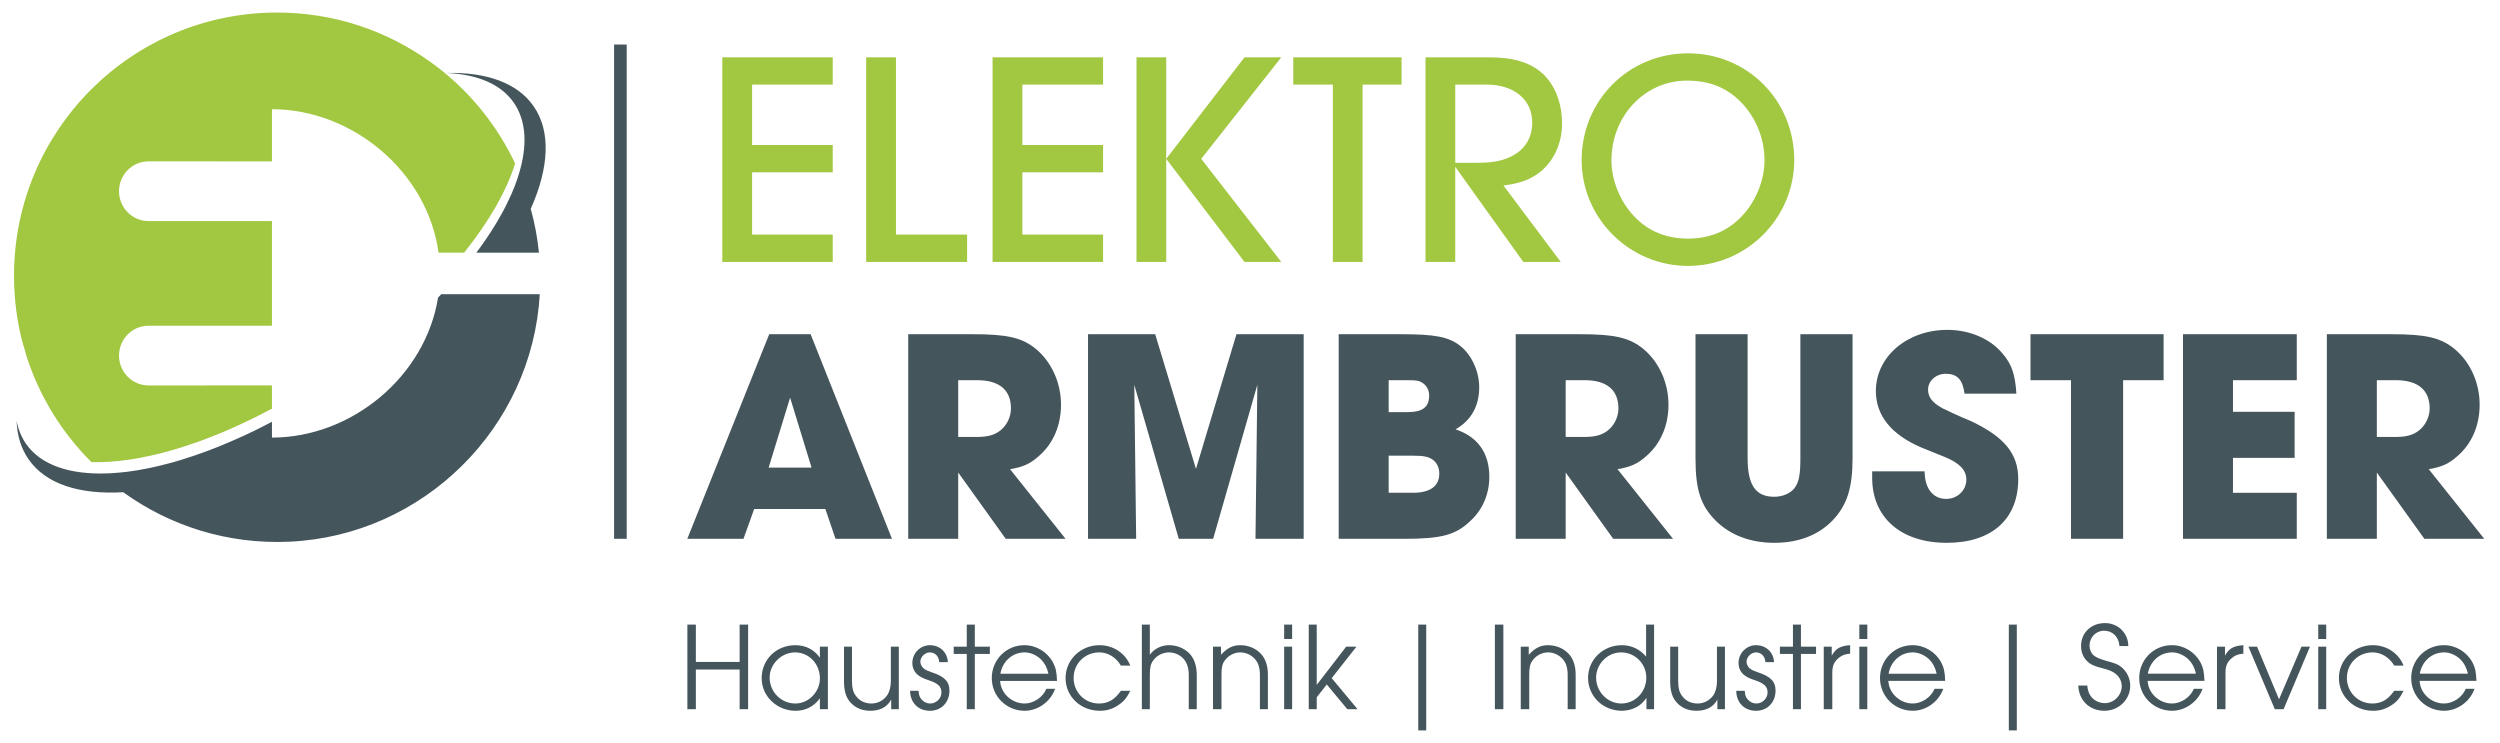 <?xml version="1.0" encoding="UTF-8"?>
<!DOCTYPE svg PUBLIC "-//W3C//DTD SVG 1.1//EN" "http://www.w3.org/Graphics/SVG/1.1/DTD/svg11.dtd">
<!-- Creator: CorelDRAW 2019 (64-Bit) -->
<svg xmlns="http://www.w3.org/2000/svg" xml:space="preserve" width="350px" height="104px" version="1.1" style="shape-rendering:geometricPrecision; text-rendering:geometricPrecision; image-rendering:optimizeQuality; fill-rule:evenodd; clip-rule:evenodd"
viewBox="0 0 350 104.2"
 xmlns:xlink="http://www.w3.org/1999/xlink"
 xmlns:xodm="http://www.corel.com/coreldraw/odm/2003">
 <defs>
  <style type="text/css">
   <![CDATA[
    .fil0 {fill:none}
    .fil2 {fill:#A2C741;fill-rule:nonzero}
    .fil1 {fill:#45555C;fill-rule:nonzero}
   ]]>
  </style>
 </defs>
 <g id="Ebene_x0020_1">
  <rect class="fil0" x="-0.13" y="0.06" width="350" height="104.2"/>
  <g id="_2576424099008">
   <path class="fil1" d="M74.49 14.87c-2.28,-3.26 -6.59,-4.75 -12.1,-4.64 -0.01,0 -0.01,0.01 0,0.01 4.23,0.2 7.5,1.54 9.32,4.13 1.81,2.59 1.96,6.11 0.71,10.12 -0.14,0.47 -0.31,0.95 -0.49,1.43 -0.05,0.12 -0.09,0.25 -0.14,0.37 -0.09,0.22 -0.17,0.43 -0.27,0.65 -0.04,0.11 -0.09,0.22 -0.14,0.33 -0.17,0.38 -0.35,0.76 -0.54,1.15 -0.06,0.13 -0.13,0.27 -0.2,0.41 -0.11,0.22 -0.22,0.43 -0.33,0.64 -0.08,0.16 -0.17,0.31 -0.25,0.46 -0.19,0.35 -0.39,0.69 -0.59,1.04 -0.1,0.17 -0.19,0.33 -0.29,0.49 -0.13,0.21 -0.26,0.41 -0.39,0.62 -0.11,0.19 -0.23,0.37 -0.35,0.56 -0.2,0.3 -0.4,0.61 -0.61,0.91 -0.14,0.2 -0.28,0.41 -0.42,0.61 -0.13,0.19 -0.27,0.38 -0.41,0.58 -0.16,0.21 -0.31,0.43 -0.48,0.64l-0.03 0.06 8.77 0c-0.21,-2.11 -0.6,-4.17 -1.15,-6.15 2.56,-5.74 2.88,-10.86 0.38,-14.42zm-12.93 26.39l-0.04 0.05c-0.13,0.14 -0.27,0.29 -0.41,0.43 -1.79,11.11 -12.16,19.64 -23.3,19.64l0 -2.22c-0.18,0.1 -0.36,0.19 -0.53,0.28 -0.11,0.05 -0.21,0.1 -0.31,0.16 -0.43,0.22 -0.86,0.44 -1.29,0.65 -0.13,0.06 -0.26,0.12 -0.38,0.19 -0.5,0.24 -0.99,0.47 -1.48,0.7 -0.12,0.05 -0.25,0.11 -0.37,0.16 -0.4,0.19 -0.81,0.37 -1.21,0.54 -0.13,0.06 -0.26,0.12 -0.39,0.17 -0.47,0.21 -0.95,0.4 -1.42,0.59 -0.14,0.06 -0.28,0.11 -0.42,0.17 -0.38,0.15 -0.76,0.3 -1.14,0.44 -0.13,0.05 -0.26,0.1 -0.38,0.14 -0.46,0.17 -0.91,0.33 -1.37,0.49 -0.15,0.05 -0.3,0.1 -0.45,0.15 -0.36,0.12 -0.72,0.24 -1.08,0.35 -0.12,0.04 -0.25,0.08 -0.37,0.12 -0.43,0.13 -0.87,0.26 -1.29,0.38 -0.16,0.04 -0.32,0.09 -0.48,0.13 -0.34,0.09 -0.68,0.18 -1.02,0.26 -0.13,0.04 -0.26,0.07 -0.39,0.1 -0.4,0.1 -0.79,0.18 -1.18,0.27 -0.17,0.03 -0.33,0.07 -0.49,0.1 -0.33,0.06 -0.66,0.13 -0.98,0.18 -0.16,0.03 -0.33,0.06 -0.49,0.09 -0.32,0.05 -0.65,0.1 -0.97,0.14 -0.16,0.03 -0.32,0.05 -0.47,0.07 -0.33,0.04 -0.66,0.07 -0.98,0.1 -0.16,0.02 -0.31,0.03 -0.47,0.04 -0.28,0.03 -0.56,0.04 -0.83,0.06 -0.15,0.01 -0.31,0.01 -0.45,0.02 -5.24,0.19 -9.3,-1.13 -11.41,-4.14 -0.66,-0.96 -1.1,-2.04 -1.33,-3.23 0.08,2.05 0.62,3.88 1.7,5.42 2.43,3.48 7.19,4.95 13.26,4.59 6.51,4.7 14.6,7.34 23.33,6.94 18.78,-0.87 34.02,-15.97 35.1,-34.72l-13.82 0zm26.01 -35.01l0 69.33 -1.77 0 0 -69.33 1.77 0zm25.93 59.34l-3.01 -9.81 -3.01 9.81 6.02 0zm-8.05 5.81l-1.5 4.18 -7.88 0 11.49 -28.7 5.81 0 11.41 28.7 -7.92 0 -1.42 -4.18 -9.99 0zm31.2 -10.11c1.55,0 2.5,-0.26 3.32,-0.9 0.9,-0.69 1.5,-1.9 1.5,-3.1 0,-2.58 -1.63,-3.96 -4.73,-3.96l-2.67 0 0 7.96 2.58 0zm-9.59 -14.41l9.08 0c4.78,0 6.88,0.47 8.82,2.06 2.19,1.81 3.53,4.73 3.53,7.83 0,2.93 -1.12,5.51 -3.14,7.23 -1.21,1.08 -2.2,1.51 -4.01,1.81l7.79 9.77 -8.39 0 -6.67 -9.3 0 9.3 -7.01 0 0 -28.7zm25.22 0l9.42 0 5.72 18.89 5.68 -18.89 9.43 0 0 28.7 -6.76 0 0.26 -21.6 -6.2 21.6 -4.82 0 -6.24 -21.6 0.26 21.6 -6.75 0 0 -28.7zm45.61 22.24c2.37,0 3.66,-0.94 3.66,-2.66 0,-0.87 -0.34,-1.6 -0.99,-2.03 -0.6,-0.38 -1.2,-0.51 -2.67,-0.51l-3.44 0 0 5.2 3.44 0zm-0.86 -11.31c2.2,0 3.1,-0.69 3.1,-2.37 0,-0.73 -0.39,-1.42 -0.99,-1.77 -0.47,-0.3 -0.86,-0.34 -2.11,-0.34l-2.58 0 0 4.48 2.58 0zm-9.59 -10.93l8.82 0c4.69,0 6.62,0.38 8.17,1.59 1.64,1.25 2.72,3.61 2.72,5.85 0,2.63 -1.12,4.65 -3.32,5.9 3.1,1.03 4.74,3.31 4.74,6.67 0,2.41 -0.95,4.64 -2.67,6.19 -2.07,1.98 -4.05,2.5 -9.38,2.5l-9.08 0 0 -28.7zm34.42 14.41c1.55,0 2.5,-0.26 3.32,-0.9 0.9,-0.69 1.5,-1.9 1.5,-3.1 0,-2.58 -1.63,-3.96 -4.73,-3.96l-2.67 0 0 7.96 2.58 0zm-9.59 -14.41l9.08 0c4.77,0 6.88,0.47 8.82,2.06 2.19,1.81 3.53,4.73 3.53,7.83 0,2.93 -1.12,5.51 -3.14,7.23 -1.21,1.08 -2.2,1.51 -4.01,1.81l7.79 9.77 -8.39 0 -6.67 -9.3 0 9.3 -7.01 0 0 -28.7zm32.53 0l0 17.38c0,3.79 1.12,5.42 3.74,5.42 1.12,0 2.16,-0.43 2.76,-1.12 0.69,-0.86 0.9,-1.85 0.9,-4.3l0 -17.38 7.32 0 0 17.38c0,4.22 -0.78,6.63 -2.84,8.78 -2.03,2.06 -4.78,3.1 -8.14,3.1 -3.35,0 -6.15,-1.08 -8.17,-3.06 -2.15,-2.15 -2.88,-4.34 -2.88,-8.82l0 -17.38 7.31 0zm30.43 8.34c-0.26,-1.98 -1.04,-2.79 -2.63,-2.79 -1.38,0 -2.49,0.99 -2.49,2.23 0,0.99 0.55,1.77 1.85,2.5 0.17,0.13 0.38,0.22 0.6,0.3l1.16 0.56 1.16 0.52 1.21 0.51c4.69,2.2 6.67,4.57 6.67,8.14 0,5.63 -3.7,8.95 -10.03,8.95 -6.41,0 -10.46,-3.53 -10.46,-9.13l0 -0.9 7.36 0c0,2.37 1.16,3.87 3.01,3.87 1.6,0 2.84,-1.2 2.84,-2.71 0,-1.33 -0.94,-2.32 -3.05,-3.18 -1.42,-0.56 -2.54,-1.03 -3.31,-1.34 -4.18,-1.8 -6.33,-4.47 -6.33,-7.91 0,-4.82 4.39,-8.57 10.03,-8.57 3.14,0 6.02,1.25 7.74,3.32 1.29,1.5 1.77,2.92 1.94,5.63l-7.27 0zm14.93 -1.89l-5.68 0 0 -6.45 18.67 0 0 6.45 -5.68 0 0 22.25 -7.31 0 0 -22.25zm15.71 -6.45l15.96 0 0 6.45 -8.95 0 0 4.43 8.65 0 0 6.46 -8.65 0 0 4.9 8.95 0 0 6.46 -15.96 0 0 -28.7zm29.78 14.41c1.55,0 2.49,-0.26 3.31,-0.9 0.9,-0.69 1.51,-1.9 1.51,-3.1 0,-2.58 -1.64,-3.96 -4.74,-3.96l-2.67 0 0 7.96 2.59 0zm-9.6 -14.41l9.08 0c4.78,0 6.88,0.47 8.82,2.06 2.2,1.81 3.53,4.73 3.53,7.83 0,2.93 -1.12,5.51 -3.14,7.23 -1.21,1.08 -2.2,1.51 -4,1.81l7.79 9.77 -8.4 0 -6.67 -9.3 0 9.3 -7.01 0 0 -28.7zm-229.97 40.73l1.19 0 0 5.24 6.14 0 0 -5.24 1.19 0 0 11.87 -1.19 0 0 -5.57 -6.14 0 0 5.57 -1.19 0 0 -11.87zm11.54 7.42c0,2.03 1.61,3.65 3.62,3.65 1.85,0 3.43,-1.63 3.43,-3.52 0,-2.05 -1.53,-3.65 -3.49,-3.65 -1.9,0 -3.56,1.64 -3.56,3.52zm8.17 4.45l-1.12 0 0 -1.53c-0.85,1.16 -2.01,1.75 -3.42,1.75 -2.61,0 -4.75,-2.05 -4.75,-4.56 0,-2.63 2.05,-4.64 4.72,-4.64 1.44,0 2.63,0.6 3.45,1.76l0 -1.55 1.12 0 0 8.77zm9.95 0l-1.07 0 0 -1.35c-0.57,1.05 -1.55,1.57 -2.95,1.57 -1.28,0 -2.35,-0.54 -3.01,-1.48 -0.45,-0.64 -0.66,-1.5 -0.66,-2.67l0 -4.84 1.12 0 0 4.84c0,0.93 0.16,1.55 0.54,2.05 0.51,0.71 1.28,1.08 2.18,1.08 0.88,0 1.68,-0.41 2.19,-1.12 0.34,-0.48 0.54,-1.19 0.54,-2.01l0 -4.84 1.12 0 0 8.77zm2.77 -2.58c0.04,0.57 0.13,0.87 0.41,1.2 0.31,0.37 0.77,0.58 1.21,0.58 0.86,0 1.59,-0.71 1.59,-1.55 0,-0.81 -0.47,-1.28 -1.75,-1.7 -0.87,-0.29 -1.28,-0.5 -1.65,-0.84 -0.45,-0.41 -0.68,-0.96 -0.68,-1.6 0,-1.37 1.1,-2.49 2.46,-2.49 1.4,0 2.45,0.99 2.52,2.38l-1.21 0c-0.05,-0.83 -0.58,-1.37 -1.33,-1.37 -0.66,0 -1.32,0.64 -1.32,1.3 0,0.37 0.22,0.78 0.54,1.01 0.21,0.16 0.41,0.25 1.03,0.47 1.83,0.6 2.51,1.31 2.51,2.58 0,1.65 -1.14,2.83 -2.74,2.83 -1.64,0 -2.76,-1.14 -2.78,-2.8l1.19 0zm6.76 -5.17l-1.83 0 0 -1.02 1.83 0 0 -3.1 1.13 0 0 3.1 2.11 0 0 1.02 -2.11 0 0 7.75 -1.13 0 0 -7.75zm11.46 2.77c-0.21,-0.87 -0.5,-1.44 -1.01,-1.97 -0.62,-0.63 -1.51,-1.02 -2.33,-1.02 -1.69,0 -3.1,1.23 -3.4,2.99l6.74 0zm-6.78 1.01c0.09,1.75 1.64,3.17 3.44,3.17 1.26,0 2.58,-0.89 3.04,-2.06l1.23 0c-0.62,1.8 -2.4,3.08 -4.27,3.08 -2.56,0 -4.61,-2.03 -4.61,-4.59 0,-2.57 2.03,-4.61 4.57,-4.61 1.67,0 3.22,0.94 4.02,2.43 0.38,0.7 0.52,1.36 0.56,2.58l-7.98 0zm18.26 1.39c-0.55,1.09 -0.98,1.57 -1.8,2.08 -0.78,0.5 -1.55,0.72 -2.47,0.72 -2.71,0 -4.81,-2.01 -4.81,-4.59 0,-2.57 2.12,-4.61 4.76,-4.61 1.93,0 3.63,1.12 4.32,2.86l-1.32 0c-0.67,-1.15 -1.81,-1.85 -3.02,-1.85 -2.03,0 -3.61,1.57 -3.61,3.58 0,2.01 1.56,3.59 3.55,3.59 1.29,0 2.18,-0.51 3.08,-1.78l1.32 0zm1.62 -9.29l1.12 0 0 4.24c0.57,-0.82 1.6,-1.35 2.69,-1.35 1.22,0 2.38,0.53 3.09,1.42 0.52,0.68 0.8,1.64 0.8,2.74l0 4.82 -1.12 0 0 -4.82c0,-0.94 -0.23,-1.65 -0.69,-2.21 -0.5,-0.58 -1.3,-0.94 -2.08,-0.94 -0.88,0 -1.77,0.46 -2.25,1.18 -0.32,0.44 -0.44,0.99 -0.44,1.97l0 4.82 -1.12 0 0 -11.87zm9.98 3.1l1.12 0 0 1.14c0.87,-0.96 1.66,-1.35 2.71,-1.35 1.22,0 2.38,0.53 3.07,1.42 0.54,0.69 0.8,1.6 0.8,2.74l0 4.82 -1.12 0 0 -4.82c0,-0.96 -0.21,-1.65 -0.69,-2.21 -0.52,-0.58 -1.26,-0.94 -2.05,-0.94 -0.87,0 -1.72,0.45 -2.22,1.18 -0.32,0.44 -0.43,0.97 -0.43,1.97l0 4.82 -1.19 0 0 -8.77zm9.98 0l1.12 0 0 8.77 -1.12 0 0 -8.77zm0 -3.1l1.12 0 0 2.02 -1.12 0 0 -2.02zm3.45 0l1.12 0 0 8.46 4.13 -5.36 1.44 0 -3.47 4.41 3.63 4.36 -1.44 0 -2.88 -3.47 -1.41 1.8 0 1.67 -1.12 0 0 -11.87zm16.48 14.84l-1.12 0 0 -14.84 1.12 0 0 14.84zm9.63 -14.84l1.19 0 0 11.87 -1.19 0 0 -11.87zm3.63 3.1l1.12 0 0 1.14c0.87,-0.96 1.65,-1.35 2.7,-1.35 1.23,0 2.39,0.53 3.08,1.42 0.53,0.69 0.8,1.6 0.8,2.74l0 4.82 -1.12 0 0 -4.82c0,-0.96 -0.21,-1.65 -0.69,-2.21 -0.52,-0.58 -1.27,-0.94 -2.05,-0.94 -0.87,0 -1.73,0.45 -2.22,1.18 -0.32,0.44 -0.43,0.97 -0.43,1.97l0 4.82 -1.19 0 0 -8.77zm10.57 4.34c0,1.98 1.6,3.63 3.54,3.63 1.94,0 3.5,-1.62 3.5,-3.63 0,-1.95 -1.58,-3.54 -3.54,-3.54 -1.9,0 -3.5,1.62 -3.5,3.54zm8.13 4.43l-1.07 0 0 -1.58c-0.48,0.64 -0.82,0.96 -1.34,1.26 -0.56,0.32 -1.38,0.54 -2.09,0.54 -2.67,0 -4.76,-2.03 -4.76,-4.63 0,-2.54 2.1,-4.57 4.74,-4.57 1.33,0 2.52,0.55 3.4,1.6l0 -4.49 1.12 0 0 11.87zm9.94 0l-1.06 0 0 -1.35c-0.57,1.05 -1.55,1.57 -2.96,1.57 -1.28,0 -2.35,-0.54 -3,-1.48 -0.45,-0.64 -0.66,-1.5 -0.66,-2.67l0 -4.84 1.12 0 0 4.84c0,0.93 0.16,1.55 0.53,2.05 0.52,0.71 1.28,1.08 2.19,1.08 0.87,0 1.67,-0.41 2.19,-1.12 0.34,-0.48 0.53,-1.19 0.53,-2.01l0 -4.84 1.12 0 0 8.77zm2.78 -2.58c0.03,0.57 0.12,0.87 0.41,1.2 0.3,0.37 0.76,0.58 1.21,0.58 0.85,0 1.58,-0.71 1.58,-1.55 0,-0.81 -0.46,-1.28 -1.74,-1.7 -0.87,-0.29 -1.28,-0.5 -1.66,-0.84 -0.44,-0.41 -0.67,-0.96 -0.67,-1.6 0,-1.37 1.1,-2.49 2.45,-2.49 1.41,0 2.46,0.99 2.53,2.38l-1.21 0c-0.05,-0.83 -0.59,-1.37 -1.34,-1.37 -0.65,0 -1.31,0.64 -1.31,1.3 0,0.37 0.21,0.78 0.53,1.01 0.22,0.16 0.41,0.25 1.03,0.47 1.84,0.6 2.51,1.31 2.51,2.58 0,1.65 -1.14,2.83 -2.74,2.83 -1.63,0 -2.76,-1.14 -2.77,-2.8l1.19 0zm6.76 -5.17l-1.83 0 0 -1.02 1.83 0 0 -3.1 1.12 0 0 3.1 2.12 0 0 1.02 -2.12 0 0 7.75 -1.12 0 0 -7.75zm4.32 -1.02l1.12 0 0 1.26c0.56,-1.01 1.21,-1.38 2.58,-1.47l0 1.19c-0.76,0.07 -1.12,0.2 -1.6,0.6 -0.67,0.56 -0.9,1.11 -0.9,2.09l0 5.1 -1.2 0 0 -8.77zm4.99 0l1.12 0 0 8.77 -1.12 0 0 -8.77zm0 -3.1l1.12 0 0 2.02 -1.12 0 0 -2.02zm10.85 6.89c-0.21,-0.87 -0.5,-1.44 -1.01,-1.97 -0.63,-0.63 -1.52,-1.02 -2.34,-1.02 -1.69,0 -3.09,1.23 -3.39,2.99l6.74 0zm-6.78 1.01c0.09,1.75 1.64,3.17 3.43,3.17 1.27,0 2.58,-0.89 3.05,-2.06l1.22 0c-0.62,1.8 -2.4,3.08 -4.27,3.08 -2.56,0 -4.6,-2.03 -4.6,-4.59 0,-2.57 2.02,-4.61 4.57,-4.61 1.67,0 3.22,0.94 4.02,2.43 0.37,0.7 0.52,1.36 0.55,2.58l-7.97 0zm18.02 6.94l-1.12 0 0 -14.84 1.12 0 0 14.84zm9.88 -6.29c0.09,0.76 0.25,1.21 0.6,1.63 0.45,0.52 1.14,0.84 1.87,0.84 1.28,0 2.37,-1.1 2.37,-2.39 0,-0.64 -0.3,-1.26 -0.82,-1.69 -0.43,-0.35 -0.85,-0.55 -1.83,-0.8 -1.23,-0.3 -1.75,-0.55 -2.23,-1.03 -0.53,-0.53 -0.83,-1.28 -0.83,-2.1 0,-1.87 1.42,-3.22 3.36,-3.22 1.83,0 3.27,1.41 3.27,3.22l-1.24 0c-0.09,-1.28 -0.96,-2.15 -2.15,-2.15 -1.16,0 -2.05,0.92 -2.05,2.12 0,0.51 0.23,1.05 0.57,1.33 0.32,0.27 0.85,0.52 1.76,0.77 1.41,0.39 1.67,0.49 2.21,0.94 0.73,0.62 1.17,1.58 1.17,2.56 0,1.94 -1.62,3.51 -3.61,3.51 -2.1,0 -3.59,-1.43 -3.68,-3.54l1.26 0zm15.25 -1.66c-0.21,-0.87 -0.5,-1.44 -1.02,-1.97 -0.62,-0.63 -1.51,-1.02 -2.33,-1.02 -1.69,0 -3.09,1.23 -3.4,2.99l6.75 0zm-6.78 1.01c0.09,1.75 1.64,3.17 3.43,3.17 1.27,0 2.58,-0.89 3.05,-2.06l1.22 0c-0.62,1.8 -2.4,3.08 -4.27,3.08 -2.56,0 -4.61,-2.03 -4.61,-4.59 0,-2.57 2.03,-4.61 4.58,-4.61 1.67,0 3.22,0.94 4.02,2.43 0.37,0.7 0.51,1.36 0.55,2.58l-7.97 0zm9.73 -4.8l1.12 0 0 1.26c0.55,-1.01 1.21,-1.38 2.58,-1.47l0 1.19c-0.76,0.07 -1.12,0.2 -1.6,0.6 -0.67,0.56 -0.91,1.11 -0.91,2.09l0 5.1 -1.19 0 0 -8.77zm4.41 0l1.21 0 3.08 7.38 3.15 -7.38 1.19 0 -3.7 8.77 -1.23 0 -3.7 -8.77zm9.79 0l1.12 0 0 8.77 -1.12 0 0 -8.77zm0 -3.1l1.12 0 0 2.02 -1.12 0 0 -2.02zm11.97 9.29c-0.55,1.09 -0.97,1.57 -1.79,2.08 -0.79,0.5 -1.55,0.72 -2.48,0.72 -2.7,0 -4.8,-2.01 -4.8,-4.59 0,-2.57 2.12,-4.61 4.75,-4.61 1.94,0 3.63,1.12 4.32,2.86l-1.31 0c-0.68,-1.15 -1.82,-1.85 -3.03,-1.85 -2.03,0 -3.61,1.57 -3.61,3.58 0,2.01 1.57,3.59 3.56,3.59 1.28,0 2.17,-0.51 3.08,-1.78l1.31 0zm9.03 -2.4c-0.22,-0.87 -0.5,-1.44 -1.02,-1.97 -0.62,-0.63 -1.51,-1.02 -2.33,-1.02 -1.69,0 -3.1,1.23 -3.4,2.99l6.75 0zm-6.78 1.01c0.09,1.75 1.63,3.17 3.43,3.17 1.26,0 2.58,-0.89 3.04,-2.06l1.23 0c-0.62,1.8 -2.4,3.08 -4.27,3.08 -2.56,0 -4.61,-2.03 -4.61,-4.59 0,-2.57 2.03,-4.61 4.58,-4.61 1.67,0 3.22,0.94 4.02,2.43 0.37,0.7 0.51,1.36 0.55,2.58l-7.97 0z"/>
   <path class="fil2" d="M64.77 35.44c3.5,-4.38 5.96,-8.67 7.15,-12.51 -2.43,-5.15 -6.02,-9.65 -10.44,-13.16 -0.49,-0.39 -0.99,-0.76 -1.5,-1.12l0 0 0 0c-6.04,-4.33 -13.44,-6.89 -21.45,-6.89 -20.38,0 -36.9,16.52 -36.9,36.91 0,3.35 0.44,6.6 1.28,9.69 0.05,0 0.37,1.25 0.4,1.37 1.81,5.77 5,10.93 9.18,15.09 6.75,0.21 15.84,-2.42 25.32,-7.5l0 -3.26 -17.31 0.01c-2.29,-0.01 -4.14,-1.88 -4.14,-4.19 0,-2.31 1.85,-4.19 4.14,-4.19l17.31 0 0 -14.68 -17.31 0c-2.29,0 -4.14,-1.88 -4.14,-4.19 0,-2.31 1.85,-4.18 4.14,-4.19l17.31 0.01 0 -7.32c11.3,0 21.81,8.78 23.37,20.12l3.59 0zm36.21 1.3l0 -28.7 15.49 0 0 3.83 -11.31 0 0 8.47 11.31 0 0 3.83 -11.31 0 0 8.74 11.31 0 0 3.83 -15.49 0zm20.18 0l0 -28.7 4.18 0 0 24.87 9.98 0 0 3.83 -14.16 0zm17.73 0l0 -28.7 15.5 0 0 3.83 -11.32 0 0 8.47 11.32 0 0 3.83 -11.32 0 0 8.74 11.32 0 0 3.83 -15.5 0zm35.34 0l-10.98 -14.46 0 14.46 -4.17 0 0 -28.7 4.17 0 0 14.24 10.98 -14.24 5.16 0 -11.23 14.24 11.23 14.46 -5.16 0zm12.39 0l0 -24.87 -5.55 0 0 -3.83 15.19 0 0 3.83 -5.47 0 0 24.87 -4.17 0zm20.05 -13.9c2.54,0 3.96,-0.3 5.38,-1.12 1.64,-0.95 2.54,-2.54 2.54,-4.52 0,-3.22 -2.54,-5.33 -6.37,-5.33l-4.43 0 0 10.97 2.88 0zm6.67 13.9l-9.55 -13.34 0 13.34 -4.17 0 0 -28.7 8.86 0c3.53,0 5.9,0.73 7.66,2.36 1.68,1.64 2.63,4.09 2.63,6.97 0,2.97 -1.38,5.68 -3.62,7.15 -1.29,0.82 -2.37,1.2 -4.6,1.5l8.04 10.72 -5.25 0zm12.36 -14.24c0,2.79 1.24,5.85 3.22,7.87 1.94,2.07 4.52,3.1 7.53,3.1 2.97,0 5.55,-1.03 7.49,-3.1 1.98,-2.02 3.23,-5.08 3.23,-7.87 0,-2.8 -0.99,-5.47 -2.76,-7.58 -2.15,-2.49 -4.69,-3.61 -8.13,-3.61 -5.89,0 -10.58,4.95 -10.58,11.19zm25.64 -0.05c0,8.18 -6.71,14.85 -14.89,14.85 -8.22,0 -14.93,-6.67 -14.93,-14.85 0,-8.35 6.58,-14.97 14.93,-14.97 8.31,0 14.89,6.58 14.89,14.97z"/>
  </g>
 </g>
</svg>
